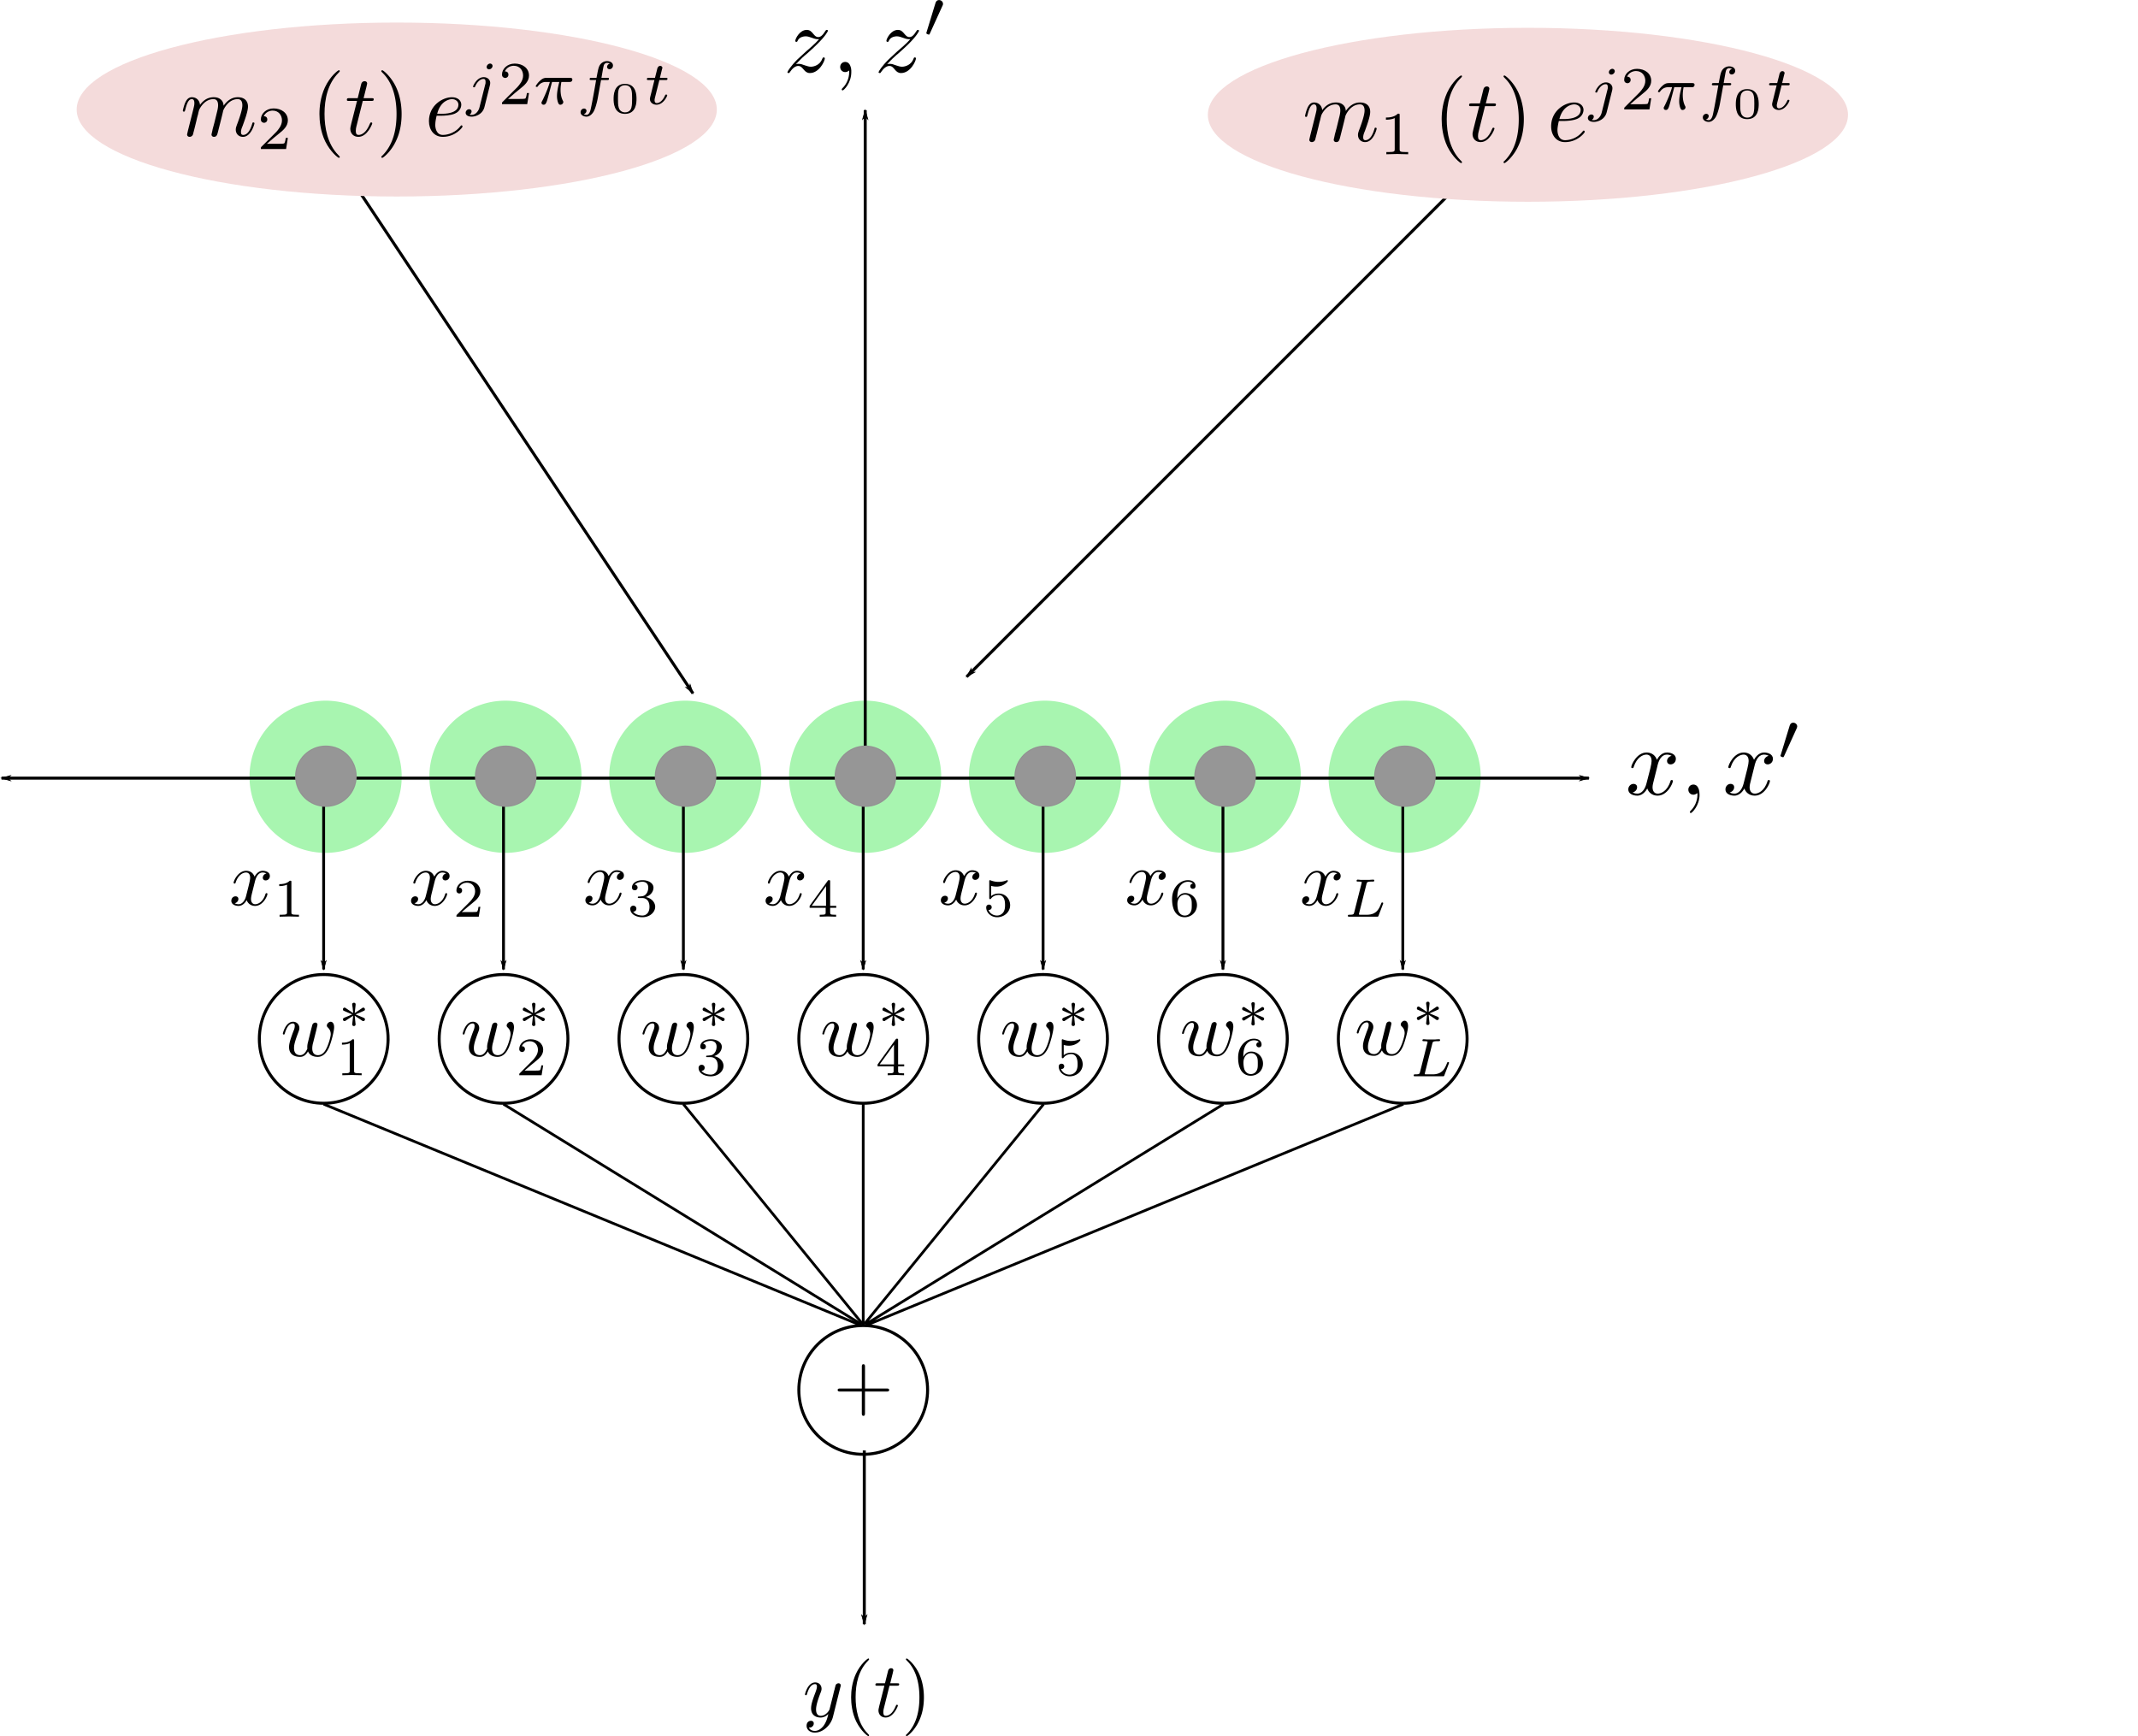 <svg xmlns="http://www.w3.org/2000/svg" xmlns:ns0="http://www.iki.fi/pav/software/textext/" xmlns:xlink="http://www.w3.org/1999/xlink" viewBox="0 0 713.31 579.21" version="1.0"><defs><marker id="b" refY="0" refX="0" orient="auto" overflow="visible"><path d="M-10 0l-4 4L0 0l-14-4 4 4z" stroke="#000" stroke-width=".8pt" fill-rule="evenodd"/></marker><marker id="Q" refY="0" refX="0" orient="auto" overflow="visible"><path d="M10 0l4-4L0 0l14 4-4-4z" stroke="#000" stroke-width=".8pt" fill-rule="evenodd"/></marker><marker id="R" refY="0" refX="0" orient="auto" overflow="visible"><path d="M10 0l4-4L0 0l14 4-4-4z" stroke="#000" stroke-width=".8pt" fill-rule="evenodd"/></marker><radialGradient id="S" gradientUnits="userSpaceOnUse" cx="381.31" cy="477.66" r="109.98" gradientTransform="matrix(1 0 0 1.006 0 -2.968)"><stop offset="0"/><stop offset="1" stop-opacity="0"/></radialGradient><filter id="a" height="1.553" width="1.553" y="-.277" x="-.277"><feGaussianBlur stdDeviation="11.101"/></filter></defs><path d="M-78.931 274.52a48.171 48.171 0 11-96.342 0 48.171 48.171 0 1196.342 0z" transform="translate(535.618 114.49) scale(.527)" filter="url(#a)" fill="#a8f5b0"/><path d="M-78.931 274.52a48.171 48.171 0 11-96.342 0 48.171 48.171 0 1196.342 0z" transform="translate(475.618 114.49) scale(.527)" filter="url(#a)" fill="#a8f5b0"/><path d="M-78.931 274.52a48.171 48.171 0 11-96.342 0 48.171 48.171 0 1196.342 0z" transform="translate(415.618 114.49) scale(.527)" filter="url(#a)" fill="#a8f5b0"/><path d="M-78.931 274.52a48.171 48.171 0 11-96.342 0 48.171 48.171 0 1196.342 0z" transform="translate(355.618 114.49) scale(.527)" filter="url(#a)" fill="#a8f5b0"/><path d="M-78.931 274.52a48.171 48.171 0 11-96.342 0 48.171 48.171 0 1196.342 0z" transform="translate(295.618 114.49) scale(.527)" filter="url(#a)" fill="#a8f5b0"/><path d="M-78.931 274.52a48.171 48.171 0 11-96.342 0 48.171 48.171 0 1196.342 0z" transform="translate(235.618 114.49) scale(.527)" filter="url(#a)" fill="#a8f5b0"/><path d="M-78.931 274.52a48.171 48.171 0 11-96.342 0 48.171 48.171 0 1196.342 0z" transform="translate(175.618 114.49) scale(.527)" filter="url(#a)" fill="#a8f5b0"/><path d="M335.04 412.65v55.218" marker-end="url(#b)" stroke="#000" stroke-width=".947" fill="none" transform="translate(-47.042 -144.41)"/><path d="M287.998 368.38v73.745" stroke="#000" stroke-width=".901" fill="none"/><path d="M335.4 628.35v57.97" marker-end="url(#b)" stroke="#000" fill="none" transform="translate(-47.042 -144.41)"/><path d="M129.48 346.62c0 11.861-9.615 21.477-21.476 21.477-11.862 0-21.477-9.616-21.477-21.477 0-11.862 9.616-21.477 21.477-21.477s21.477 9.616 21.477 21.477zM189.476 346.62c0 11.861-9.616 21.477-21.477 21.477-11.862 0-21.477-9.616-21.477-21.477 0-11.862 9.616-21.477 21.477-21.477s21.477 9.616 21.477 21.477zM249.476 346.62c0 11.861-9.616 21.477-21.477 21.477-11.862 0-21.477-9.616-21.477-21.477 0-11.862 9.616-21.477 21.477-21.477s21.477 9.616 21.477 21.477zM309.476 346.62c0 11.861-9.616 21.477-21.477 21.477-11.862 0-21.477-9.616-21.477-21.477 0-11.862 9.616-21.477 21.477-21.477s21.477 9.616 21.477 21.477zM369.476 346.62c0 11.861-9.616 21.477-21.477 21.477-11.862 0-21.477-9.616-21.477-21.477 0-11.862 9.616-21.477 21.477-21.477s21.477 9.616 21.477 21.477zM429.476 346.62c0 11.861-9.616 21.477-21.477 21.477-11.862 0-21.477-9.616-21.477-21.477 0-11.862 9.616-21.477 21.477-21.477s21.477 9.616 21.477 21.477zM489.476 346.62c0 11.861-9.616 21.477-21.477 21.477-11.862 0-21.477-9.616-21.477-21.477 0-11.862 9.616-21.477 21.477-21.477s21.477 9.616 21.477 21.477z" stroke="#000" stroke-width="1" fill="none"/><path d="M155.02 412.65v55.218" marker-end="url(#b)" stroke="#000" stroke-width=".947" fill="none" transform="translate(-47.042 -144.41)"/><path d="M107.958 368.38l178.78 73.611" stroke="#000" stroke-width=".901" fill="none"/><path d="M515.07 412.65v55.218M455.06 412.65v55.218M395.05 412.65v55.218M275.04 412.65v55.218" marker-end="url(#b)" stroke="#000" stroke-width=".947" fill="none" transform="translate(-47.042 -144.41)"/><path d="M227.988 368.38l59.772 73.343" stroke="#000" stroke-width=".901" fill="none"/><path d="M215.03 412.65v55.218" marker-end="url(#b)" stroke="#000" stroke-width=".947" fill="none" transform="translate(-47.042 -144.41)"/><path d="M167.968 368.38l119.41 73.477" stroke="#000" stroke-width=".901" fill="none"/><g ns0:preamble="/home/zinka/Desktop/zinka/Ubuntu Softwares/Textext/preamble.txt" ns0:text="$w_1^*$" transform="translate(-485.982 2.75) scale(2.594)"><defs><symbol id="c" overflow="visible"><path d="M4.61-3.375c.046-.219.14-.594.14-.656 0-.172-.14-.266-.281-.266a.414.414 0 00-.375.281c-.032.063-.5 1.97-.563 2.235a2.336 2.336 0 00-.093.656c0 .11 0 .125.015.172-.234.531-.531.844-.922.844-.797 0-.797-.735-.797-.907 0-.312.047-.703.516-1.937.11-.297.172-.438.172-.64a.797.797 0 00-.813-.813C.656-4.406.297-2.953.297-2.875c0 .11.094.11.11.11.109 0 .109-.032.156-.188.28-.922.656-1.234 1.015-1.234.094 0 .25.015.25.328 0 .25-.11.53-.187.703-.438 1.172-.547 1.625-.547 2.015C1.094-.234 1.75.11 2.5.11c.172 0 .64 0 1.031-.703.266.64.953.703 1.25.703.75 0 1.188-.625 1.453-1.218.328-.782.657-2.125.657-2.594 0-.547-.266-.703-.438-.703-.25 0-.5.265-.5.484 0 .125.063.188.14.266.11.11.36.36.36.843 0 .344-.281 1.313-.547 1.829-.25.53-.61.875-1.094.875-.468 0-.734-.297-.734-.875 0-.266.062-.579.11-.72z"/></symbol><symbol id="d" overflow="visible"><path d="M2.25-1.734c.578-.25.828-.344 1-.438.14-.047.203-.078.203-.219a.223.223 0 00-.219-.218c-.047 0-.062 0-.14.062l-.953.64.109-1.03c.016-.126 0-.297-.219-.297-.078 0-.218.046-.218.203 0 .062.03.265.046.343.016.11.063.625.079.782l-.954-.64C.922-2.579.906-2.61.844-2.61c-.14 0-.219.109-.219.218 0 .141.078.188.14.204l1.048.453c-.563.25-.829.343-1 .421-.125.063-.188.094-.188.22s.078.218.219.218c.047 0 .062 0 .14-.063l.954-.625-.125 1.11c0 .156.14.219.218.219.094 0 .22-.063.22-.22 0-.062-.032-.265-.032-.327-.016-.125-.063-.625-.078-.781l.828.546c.187.141.203.141.265.141a.214.214 0 00.22-.219c0-.14-.095-.172-.157-.203z"/></symbol><symbol id="e" overflow="visible"><path d="M2.328-4.438c0-.187 0-.187-.203-.187-.453.438-1.078.438-1.36.438v.25c.157 0 .626 0 1-.188v3.547c0 .234 0 .328-.687.328H.812V0c.125 0 .985-.031 1.235-.031.219 0 1.094.031 1.25.031v-.25H3.03c-.703 0-.703-.094-.703-.328z"/></symbol></defs><use xlink:href="#c" height="586.206" width="729.005" y="134.765" x="223.432"/><use xlink:href="#d" height="586.206" width="729.005" y="131.15" x="230.833"/><use xlink:href="#e" height="586.206" width="729.005" y="137.238" x="230.565"/></g><g ns0:preamble="/home/zinka/Desktop/zinka/Ubuntu Softwares/Textext/preamble.txt" transform="translate(-425.982 2.75) scale(2.594)" ns0:text="$w_2^*$"><defs><symbol id="f" overflow="visible"><path d="M4.61-3.375c.046-.219.14-.594.14-.656 0-.172-.14-.266-.281-.266a.414.414 0 00-.375.281c-.032.063-.5 1.97-.563 2.235a2.336 2.336 0 00-.093.656c0 .11 0 .125.015.172-.234.531-.531.844-.922.844-.797 0-.797-.735-.797-.907 0-.312.047-.703.516-1.937.11-.297.172-.438.172-.64a.797.797 0 00-.813-.813C.656-4.406.297-2.953.297-2.875c0 .11.094.11.11.11.109 0 .109-.032.156-.188.28-.922.656-1.234 1.015-1.234.094 0 .25.015.25.328 0 .25-.11.53-.187.703-.438 1.172-.547 1.625-.547 2.015C1.094-.234 1.75.11 2.5.11c.172 0 .64 0 1.031-.703.266.64.953.703 1.25.703.75 0 1.188-.625 1.453-1.218.328-.782.657-2.125.657-2.594 0-.547-.266-.703-.438-.703-.25 0-.5.265-.5.484 0 .125.063.188.14.266.11.11.36.36.36.843 0 .344-.281 1.313-.547 1.829-.25.53-.61.875-1.094.875-.468 0-.734-.297-.734-.875 0-.266.062-.579.11-.72z"/></symbol><symbol id="g" overflow="visible"><path d="M2.25-1.734c.578-.25.828-.344 1-.438.14-.047.203-.078.203-.219a.223.223 0 00-.219-.218c-.047 0-.062 0-.14.062l-.953.64.109-1.03c.016-.126 0-.297-.219-.297-.078 0-.218.046-.218.203 0 .062.03.265.046.343.016.11.063.625.079.782l-.954-.64C.922-2.579.906-2.61.844-2.61c-.14 0-.219.109-.219.218 0 .141.078.188.14.204l1.048.453c-.563.25-.829.343-1 .421-.125.063-.188.094-.188.22s.078.218.219.218c.047 0 .062 0 .14-.063l.954-.625-.125 1.11c0 .156.14.219.218.219.094 0 .22-.063.22-.22 0-.062-.032-.265-.032-.327-.016-.125-.063-.625-.078-.781l.828.546c.187.141.203.141.265.141a.214.214 0 00.22-.219c0-.14-.095-.172-.157-.203z"/></symbol><symbol id="h" overflow="visible"><path d="M3.516-1.266H3.28c-.015.157-.094.563-.187.625-.047.047-.578.047-.688.047H1.125c.734-.64.984-.843 1.39-1.172.516-.406 1-.843 1-1.5 0-.843-.734-1.359-1.624-1.359-.86 0-1.453.61-1.453 1.25 0 .344.296.39.375.39.156 0 .359-.124.359-.374 0-.125-.047-.375-.406-.375.218-.485.687-.641 1.015-.641.703 0 1.063.547 1.063 1.11 0 .609-.438 1.077-.656 1.327L.516-.266C.438-.203.438-.188.438 0h2.875z"/></symbol></defs><use xlink:href="#f" height="586.206" width="729.005" y="134.765" x="223.432"/><use xlink:href="#g" height="586.206" width="729.005" y="131.15" x="230.833"/><use xlink:href="#h" height="586.206" width="729.005" y="137.238" x="230.565"/></g><g ns0:preamble="/home/zinka/Desktop/zinka/Ubuntu Softwares/Textext/preamble.txt" ns0:text="$w_3^*$" transform="translate(-365.982 2.75) scale(2.594)"><defs><symbol id="i" overflow="visible"><path d="M4.61-3.375c.046-.219.14-.594.14-.656 0-.172-.14-.266-.281-.266a.414.414 0 00-.375.281c-.032.063-.5 1.97-.563 2.235a2.336 2.336 0 00-.093.656c0 .11 0 .125.015.172-.234.531-.531.844-.922.844-.797 0-.797-.735-.797-.907 0-.312.047-.703.516-1.937.11-.297.172-.438.172-.64a.797.797 0 00-.813-.813C.656-4.406.297-2.953.297-2.875c0 .11.094.11.11.11.109 0 .109-.032.156-.188.28-.922.656-1.234 1.015-1.234.094 0 .25.015.25.328 0 .25-.11.53-.187.703-.438 1.172-.547 1.625-.547 2.015C1.094-.234 1.75.11 2.5.11c.172 0 .64 0 1.031-.703.266.64.953.703 1.25.703.75 0 1.188-.625 1.453-1.218.328-.782.657-2.125.657-2.594 0-.547-.266-.703-.438-.703-.25 0-.5.265-.5.484 0 .125.063.188.14.266.11.11.36.36.36.843 0 .344-.281 1.313-.547 1.829-.25.53-.61.875-1.094.875-.468 0-.734-.297-.734-.875 0-.266.062-.579.11-.72z"/></symbol><symbol id="j" overflow="visible"><path d="M2.25-1.734c.578-.25.828-.344 1-.438.14-.047.203-.078.203-.219a.223.223 0 00-.219-.218c-.047 0-.062 0-.14.062l-.953.64.109-1.03c.016-.126 0-.297-.219-.297-.078 0-.218.046-.218.203 0 .062.03.265.046.343.016.11.063.625.079.782l-.954-.64C.922-2.579.906-2.61.844-2.61c-.14 0-.219.109-.219.218 0 .141.078.188.14.204l1.048.453c-.563.25-.829.343-1 .421-.125.063-.188.094-.188.22s.078.218.219.218c.047 0 .062 0 .14-.063l.954-.625-.125 1.11c0 .156.14.219.218.219.094 0 .22-.063.22-.22 0-.062-.032-.265-.032-.327-.016-.125-.063-.625-.078-.781l.828.546c.187.141.203.141.265.141a.214.214 0 00.22-.219c0-.14-.095-.172-.157-.203z"/></symbol><symbol id="k" overflow="visible"><path d="M1.906-2.328c.547 0 .938.375.938 1.125 0 .86-.516 1.125-.907 1.125-.28 0-.906-.078-1.187-.5.328 0 .406-.234.406-.39 0-.22-.172-.376-.39-.376a.38.38 0 00-.391.407C.375-.281 1.094.14 1.937.14c.97 0 1.641-.657 1.641-1.344 0-.547-.437-1.094-1.203-1.25.719-.266.984-.781.984-1.219 0-.547-.625-.953-1.406-.953-.765 0-1.36.375-1.36.937 0 .235.157.36.36.36.219 0 .36-.156.36-.344 0-.203-.141-.36-.36-.375.25-.297.719-.375.985-.375.312 0 .75.156.75.75 0 .297-.094.625-.282.828-.218.266-.422.281-.765.313-.172.015-.188.015-.22.015-.015 0-.077.016-.077.094 0 .094.062.094.187.094z"/></symbol></defs><use xlink:href="#i" height="586.206" width="729.005" y="134.765" x="223.432"/><use xlink:href="#j" height="586.206" width="729.005" y="131.15" x="230.833"/><use xlink:href="#k" height="586.206" width="729.005" y="137.238" x="230.565"/></g><g ns0:preamble="/home/zinka/Desktop/zinka/Ubuntu Softwares/Textext/preamble.txt" transform="translate(-305.982 2.75) scale(2.594)" ns0:text="$w_4^*$"><defs><symbol id="l" overflow="visible"><path d="M4.61-3.375c.046-.219.14-.594.14-.656 0-.172-.14-.266-.281-.266a.414.414 0 00-.375.281c-.032.063-.5 1.97-.563 2.235a2.336 2.336 0 00-.093.656c0 .11 0 .125.015.172-.234.531-.531.844-.922.844-.797 0-.797-.735-.797-.907 0-.312.047-.703.516-1.937.11-.297.172-.438.172-.64a.797.797 0 00-.813-.813C.656-4.406.297-2.953.297-2.875c0 .11.094.11.11.11.109 0 .109-.032.156-.188.28-.922.656-1.234 1.015-1.234.094 0 .25.015.25.328 0 .25-.11.53-.187.703-.438 1.172-.547 1.625-.547 2.015C1.094-.234 1.75.11 2.5.11c.172 0 .64 0 1.031-.703.266.64.953.703 1.25.703.75 0 1.188-.625 1.453-1.218.328-.782.657-2.125.657-2.594 0-.547-.266-.703-.438-.703-.25 0-.5.265-.5.484 0 .125.063.188.14.266.11.11.36.36.36.843 0 .344-.281 1.313-.547 1.829-.25.53-.61.875-1.094.875-.468 0-.734-.297-.734-.875 0-.266.062-.579.11-.72z"/></symbol><symbol id="m" overflow="visible"><path d="M2.25-1.734c.578-.25.828-.344 1-.438.14-.047.203-.078.203-.219a.223.223 0 00-.219-.218c-.047 0-.062 0-.14.062l-.953.64.109-1.03c.016-.126 0-.297-.219-.297-.078 0-.218.046-.218.203 0 .062.03.265.046.343.016.11.063.625.079.782l-.954-.64C.922-2.579.906-2.61.844-2.61c-.14 0-.219.109-.219.218 0 .141.078.188.14.204l1.048.453c-.563.25-.829.343-1 .421-.125.063-.188.094-.188.22s.078.218.219.218c.047 0 .062 0 .14-.063l.954-.625-.125 1.11c0 .156.14.219.218.219.094 0 .22-.063.22-.22 0-.062-.032-.265-.032-.327-.016-.125-.063-.625-.078-.781l.828.546c.187.141.203.141.265.141a.214.214 0 00.22-.219c0-.14-.095-.172-.157-.203z"/></symbol><symbol id="n" overflow="visible"><path d="M3.688-1.14v-.25h-.782V-4.5c0-.14 0-.203-.14-.203-.094 0-.125 0-.188.11L.266-1.392v.25h2.062v.563c0 .25 0 .328-.578.328h-.187V0c.359-.016.796-.031 1.046-.031.266 0 .704.015 1.063.031v-.25h-.188c-.578 0-.578-.078-.578-.328v-.563zM2.375-3.939v2.547H.531z"/></symbol></defs><use xlink:href="#l" height="586.206" width="729.005" y="134.765" x="223.432"/><use xlink:href="#m" height="586.206" width="729.005" y="131.15" x="230.833"/><use xlink:href="#n" height="586.206" width="729.005" y="137.238" x="230.565"/></g><g ns0:preamble="/home/zinka/Desktop/zinka/Ubuntu Softwares/Textext/preamble.txt" ns0:text="$w_5^*$" transform="translate(-245.982 2.75) scale(2.594)"><defs><symbol id="o" overflow="visible"><path d="M4.61-3.375c.046-.219.14-.594.14-.656 0-.172-.14-.266-.281-.266a.414.414 0 00-.375.281c-.032.063-.5 1.97-.563 2.235a2.336 2.336 0 00-.093.656c0 .11 0 .125.015.172-.234.531-.531.844-.922.844-.797 0-.797-.735-.797-.907 0-.312.047-.703.516-1.937.11-.297.172-.438.172-.64a.797.797 0 00-.813-.813C.656-4.406.297-2.953.297-2.875c0 .11.094.11.11.11.109 0 .109-.032.156-.188.28-.922.656-1.234 1.015-1.234.094 0 .25.015.25.328 0 .25-.11.53-.187.703-.438 1.172-.547 1.625-.547 2.015C1.094-.234 1.75.11 2.5.11c.172 0 .64 0 1.031-.703.266.64.953.703 1.25.703.75 0 1.188-.625 1.453-1.218.328-.782.657-2.125.657-2.594 0-.547-.266-.703-.438-.703-.25 0-.5.265-.5.484 0 .125.063.188.14.266.11.11.36.36.36.843 0 .344-.281 1.313-.547 1.829-.25.53-.61.875-1.094.875-.468 0-.734-.297-.734-.875 0-.266.062-.579.11-.72z"/></symbol><symbol id="p" overflow="visible"><path d="M2.25-1.734c.578-.25.828-.344 1-.438.14-.047.203-.078.203-.219a.223.223 0 00-.219-.218c-.047 0-.062 0-.14.062l-.953.64.109-1.03c.016-.126 0-.297-.219-.297-.078 0-.218.046-.218.203 0 .062.03.265.046.343.016.11.063.625.079.782l-.954-.64C.922-2.579.906-2.61.844-2.61c-.14 0-.219.109-.219.218 0 .141.078.188.14.204l1.048.453c-.563.25-.829.343-1 .421-.125.063-.188.094-.188.22s.078.218.219.218c.047 0 .062 0 .14-.063l.954-.625-.125 1.11c0 .156.14.219.218.219.094 0 .22-.063.22-.22 0-.062-.032-.265-.032-.327-.016-.125-.063-.625-.078-.781l.828.546c.187.141.203.141.265.141a.214.214 0 00.22-.219c0-.14-.095-.172-.157-.203z"/></symbol><symbol id="q" overflow="visible"><path d="M1.078-3.89c.36.093.563.093.672.093.922 0 1.469-.625 1.469-.734 0-.078-.047-.094-.078-.094-.016 0-.032 0-.063.016-.172.062-.531.203-1.047.203-.203 0-.562-.016-1.015-.188-.079-.031-.094-.031-.094-.031-.094 0-.094.078-.094.187v2.047c0 .125 0 .203.11.203.062 0 .078 0 .14-.093.297-.375.734-.438.969-.438.422 0 .61.328.64.39.125.235.172.5.172.907 0 .203 0 .61-.218.922a.984.984 0 01-.813.422c-.453 0-.922-.25-1.094-.719.266.016.407-.156.407-.344 0-.297-.266-.343-.36-.343 0 0-.344 0-.344.375 0 .625.579 1.25 1.407 1.25.89 0 1.672-.657 1.672-1.547 0-.782-.594-1.5-1.454-1.5-.312 0-.671.062-.984.328z"/></symbol></defs><use xlink:href="#o" height="586.206" width="729.005" y="134.765" x="223.432"/><use xlink:href="#p" height="586.206" width="729.005" y="131.15" x="230.833"/><use xlink:href="#q" height="586.206" width="729.005" y="137.238" x="230.565"/></g><g ns0:preamble="/home/zinka/Desktop/zinka/Ubuntu Softwares/Textext/preamble.txt" transform="translate(-185.982 2.56) scale(2.594)" ns0:text="$w_6^*$"><defs><symbol id="r" overflow="visible"><path d="M4.61-3.375c.046-.219.14-.594.14-.656 0-.172-.14-.266-.281-.266a.414.414 0 00-.375.281c-.032.063-.5 1.97-.563 2.235a2.336 2.336 0 00-.093.656c0 .11 0 .125.015.172-.234.531-.531.844-.922.844-.797 0-.797-.735-.797-.907 0-.312.047-.703.516-1.937.11-.297.172-.438.172-.64a.797.797 0 00-.813-.813C.656-4.406.297-2.953.297-2.875c0 .11.094.11.11.11.109 0 .109-.032.156-.188.28-.922.656-1.234 1.015-1.234.094 0 .25.015.25.328 0 .25-.11.53-.187.703-.438 1.172-.547 1.625-.547 2.015C1.094-.234 1.75.11 2.5.11c.172 0 .64 0 1.031-.703.266.64.953.703 1.25.703.75 0 1.188-.625 1.453-1.218.328-.782.657-2.125.657-2.594 0-.547-.266-.703-.438-.703-.25 0-.5.265-.5.484 0 .125.063.188.14.266.11.11.36.36.36.843 0 .344-.281 1.313-.547 1.829-.25.53-.61.875-1.094.875-.468 0-.734-.297-.734-.875 0-.266.062-.579.11-.72z"/></symbol><symbol id="s" overflow="visible"><path d="M2.25-1.734c.578-.25.828-.344 1-.438.14-.047.203-.078.203-.219a.223.223 0 00-.219-.218c-.047 0-.062 0-.14.062l-.953.64.109-1.03c.016-.126 0-.297-.219-.297-.078 0-.218.046-.218.203 0 .062.03.265.046.343.016.11.063.625.079.782l-.954-.64C.922-2.579.906-2.61.844-2.61c-.14 0-.219.109-.219.218 0 .141.078.188.14.204l1.048.453c-.563.25-.829.343-1 .421-.125.063-.188.094-.188.22s.078.218.219.218c.047 0 .062 0 .14-.063l.954-.625-.125 1.11c0 .156.14.219.218.219.094 0 .22-.063.22-.22 0-.062-.032-.265-.032-.327-.016-.125-.063-.625-.078-.781l.828.546c.187.141.203.141.265.141a.214.214 0 00.22-.219c0-.14-.095-.172-.157-.203z"/></symbol><symbol id="t" overflow="visible"><path d="M1.047-2.281c0-.563.047-1.078.312-1.516.235-.375.61-.625 1.063-.625.203 0 .484.047.625.235-.172.015-.328.14-.328.343a.32.32 0 00.328.328c.219 0 .344-.14.344-.343 0-.407-.297-.766-.985-.766-1 0-2.03.922-2.03 2.422C.375-.406 1.218.14 2 .14c.844 0 1.578-.657 1.578-1.563 0-.89-.703-1.547-1.515-1.547-.563 0-.86.375-1.016.688zM2-.078c-.36 0-.625-.203-.781-.516-.094-.203-.157-.562-.157-.968 0-.688.407-1.204.97-1.204.312 0 .53.125.702.375.172.266.172.563.172.97 0 .39 0 .687-.187.968A.815.815 0 012-.078z"/></symbol></defs><use xlink:href="#r" height="586.206" width="729.005" y="134.765" x="223.432"/><use xlink:href="#s" height="586.206" width="729.005" y="131.15" x="230.833"/><use xlink:href="#t" height="586.206" width="729.005" y="137.238" x="230.565"/></g><g ns0:preamble="/home/zinka/Desktop/zinka/Ubuntu Softwares/Textext/preamble.txt" ns0:text="$w_L^*$" transform="translate(-127.683 2.4) scale(2.594)"><defs><symbol id="u" overflow="visible"><path d="M4.61-3.375c.046-.219.14-.594.14-.656 0-.172-.14-.266-.281-.266a.414.414 0 00-.375.281c-.032.063-.5 1.97-.563 2.235a2.336 2.336 0 00-.093.656c0 .11 0 .125.015.172-.234.531-.531.844-.922.844-.797 0-.797-.735-.797-.907 0-.312.047-.703.516-1.937.11-.297.172-.438.172-.64a.797.797 0 00-.813-.813C.656-4.406.297-2.953.297-2.875c0 .11.094.11.11.11.109 0 .109-.032.156-.188.28-.922.656-1.234 1.015-1.234.094 0 .25.015.25.328 0 .25-.11.53-.187.703-.438 1.172-.547 1.625-.547 2.015C1.094-.234 1.75.11 2.5.11c.172 0 .64 0 1.031-.703.266.64.953.703 1.25.703.75 0 1.188-.625 1.453-1.218.328-.782.657-2.125.657-2.594 0-.547-.266-.703-.438-.703-.25 0-.5.265-.5.484 0 .125.063.188.14.266.11.11.36.36.36.843 0 .344-.281 1.313-.547 1.829-.25.53-.61.875-1.094.875-.468 0-.734-.297-.734-.875 0-.266.062-.579.11-.72z"/></symbol><symbol id="v" overflow="visible"><path d="M2.25-1.734c.578-.25.828-.344 1-.438.14-.047.203-.078.203-.219a.223.223 0 00-.219-.218c-.047 0-.062 0-.14.062l-.953.64.109-1.03c.016-.126 0-.297-.219-.297-.078 0-.218.046-.218.203 0 .062.03.265.046.343.016.11.063.625.079.782l-.954-.64C.922-2.579.906-2.61.844-2.61c-.14 0-.219.109-.219.218 0 .141.078.188.14.204l1.048.453c-.563.25-.829.343-1 .421-.125.063-.188.094-.188.22s.078.218.219.218c.047 0 .062 0 .14-.063l.954-.625-.125 1.11c0 .156.14.219.218.219.094 0 .22-.063.22-.22 0-.062-.032-.265-.032-.327-.016-.125-.063-.625-.078-.781l.828.546c.187.141.203.141.265.141a.214.214 0 00.22-.219c0-.14-.095-.172-.157-.203z"/></symbol><symbol id="w" overflow="visible"><path d="M2.875-4.188c.063-.25.078-.328.719-.328.219 0 .281 0 .281-.14 0-.016 0-.11-.11-.11a6.07 6.07 0 00-.515.032H2.203c-.14 0-.312-.032-.453-.032-.031 0-.14 0-.14.157 0 .093.078.093.218.093.016 0 .14 0 .266.016.156.016.172.031.172.11 0 0 0 .046-.032.14L1.297-.547c-.063.235-.078.297-.61.297-.109 0-.203 0-.203.14 0 .11.078.11.203.11h3.5c.188 0 .188 0 .25-.14.063-.188.594-1.532.594-1.594 0-.016-.015-.094-.125-.094-.078 0-.094.031-.14.14C4.5-1.03 4.188-.25 2.922-.25h-.797c-.203 0-.219-.016-.219-.078 0 0 0-.031.032-.14z"/></symbol></defs><use xlink:href="#u" height="586.206" width="729.005" y="134.765" x="223.432"/><use xlink:href="#v" height="586.206" width="729.005" y="131.15" x="230.833"/><use xlink:href="#w" height="586.206" width="729.005" y="137.509" x="230.565"/></g><path d="M309.476 463.74c0 11.862-9.616 21.478-21.477 21.478-11.862 0-21.477-9.616-21.477-21.477 0-11.862 9.616-21.477 21.477-21.477s21.477 9.616 21.477 21.477z" stroke="#000" stroke-width="1" fill="none"/><g stroke="#000" stroke-width=".901" fill="none"><path d="M468.228 368.38l-178.78 73.61M348.198 368.38l-59.772 73.342M408.208 368.38l-119.41 73.48"/></g><g ns0:preamble="/home/zinka/Desktop/zinka/Ubuntu Softwares/Textext/preamble.txt" transform="translate(-503.172 -47.609) scale(2.594)" ns0:text="$x_1$"><defs><symbol id="x" overflow="visible"><path d="M3.328-3.016c.063-.25.297-1.171.985-1.171.046 0 .296 0 .5.125a.577.577 0 00-.47.546c0 .157.11.344.376.344a.546.546 0 00.531-.578c0-.516-.578-.656-.922-.656-.578 0-.922.531-1.047.75-.25-.656-.781-.75-1.078-.75-1.031 0-1.61 1.281-1.61 1.531 0 .11.11.11.126.11.078 0 .11-.032.125-.11.344-1.063 1-1.313 1.344-1.313.187 0 .53.094.53.672 0 .313-.171.97-.53 2.375-.157.61-.516 1.032-.954 1.032-.062 0-.28 0-.5-.125.25-.063.47-.266.47-.547 0-.266-.22-.344-.36-.344-.313 0-.547.25-.547.578 0 .453.484.656.922.656.672 0 1.031-.703 1.047-.75.125.36.484.75 1.078.75 1.031 0 1.594-1.28 1.594-1.53 0-.11-.079-.11-.11-.11-.094 0-.11.047-.14.11C4.36-.345 3.688-.11 3.375-.11c-.39 0-.547-.313-.547-.657 0-.218.047-.437.156-.875z"/></symbol><symbol id="y" overflow="visible"><path d="M2.328-4.438c0-.187 0-.187-.203-.187-.453.438-1.078.438-1.36.438v.25c.157 0 .626 0 1-.188v3.547c0 .234 0 .328-.687.328H.812V0c.125 0 .985-.031 1.235-.031.219 0 1.094.031 1.25.031v-.25H3.03c-.703 0-.703-.094-.703-.328z"/></symbol></defs><use xlink:href="#x" height="586.206" width="729.005" y="134.765" x="223.432"/><use xlink:href="#y" height="586.206" width="729.005" y="136.259" x="229.126"/></g><g ns0:preamble="/home/zinka/Desktop/zinka/Ubuntu Softwares/Textext/preamble.txt" ns0:text="$x_2$" transform="translate(-443.212 -47.609) scale(2.594)"><defs><symbol id="z" overflow="visible"><path d="M3.328-3.016c.063-.25.297-1.171.985-1.171.046 0 .296 0 .5.125a.577.577 0 00-.47.546c0 .157.11.344.376.344a.546.546 0 00.531-.578c0-.516-.578-.656-.922-.656-.578 0-.922.531-1.047.75-.25-.656-.781-.75-1.078-.75-1.031 0-1.61 1.281-1.61 1.531 0 .11.11.11.126.11.078 0 .11-.032.125-.11.344-1.063 1-1.313 1.344-1.313.187 0 .53.094.53.672 0 .313-.171.97-.53 2.375-.157.61-.516 1.032-.954 1.032-.062 0-.28 0-.5-.125.25-.063.47-.266.47-.547 0-.266-.22-.344-.36-.344-.313 0-.547.25-.547.578 0 .453.484.656.922.656.672 0 1.031-.703 1.047-.75.125.36.484.75 1.078.75 1.031 0 1.594-1.28 1.594-1.53 0-.11-.079-.11-.11-.11-.094 0-.11.047-.14.11C4.36-.345 3.688-.11 3.375-.11c-.39 0-.547-.313-.547-.657 0-.218.047-.437.156-.875z"/></symbol><symbol id="A" overflow="visible"><path d="M3.516-1.266H3.28c-.015.157-.094.563-.187.625-.047.047-.578.047-.688.047H1.125c.734-.64.984-.843 1.39-1.172.516-.406 1-.843 1-1.5 0-.843-.734-1.359-1.624-1.359-.86 0-1.453.61-1.453 1.25 0 .344.296.39.375.39.156 0 .359-.124.359-.374 0-.125-.047-.375-.406-.375.218-.485.687-.641 1.015-.641.703 0 1.063.547 1.063 1.11 0 .609-.438 1.077-.656 1.327L.516-.266C.438-.203.438-.188.438 0h2.875z"/></symbol></defs><use xlink:href="#z" height="586.206" width="729.005" y="134.765" x="223.432"/><use xlink:href="#A" height="586.206" width="729.005" y="136.259" x="229.126"/></g><g ns0:preamble="/home/zinka/Desktop/zinka/Ubuntu Softwares/Textext/preamble.txt" transform="translate(-385.042 -47.791) scale(2.594)" ns0:text="$x_3$"><defs><symbol id="B" overflow="visible"><path d="M3.328-3.016c.063-.25.297-1.171.985-1.171.046 0 .296 0 .5.125a.577.577 0 00-.47.546c0 .157.11.344.376.344a.546.546 0 00.531-.578c0-.516-.578-.656-.922-.656-.578 0-.922.531-1.047.75-.25-.656-.781-.75-1.078-.75-1.031 0-1.61 1.281-1.61 1.531 0 .11.11.11.126.11.078 0 .11-.032.125-.11.344-1.063 1-1.313 1.344-1.313.187 0 .53.094.53.672 0 .313-.171.97-.53 2.375-.157.61-.516 1.032-.954 1.032-.062 0-.28 0-.5-.125.25-.063.47-.266.47-.547 0-.266-.22-.344-.36-.344-.313 0-.547.25-.547.578 0 .453.484.656.922.656.672 0 1.031-.703 1.047-.75.125.36.484.75 1.078.75 1.031 0 1.594-1.28 1.594-1.53 0-.11-.079-.11-.11-.11-.094 0-.11.047-.14.11C4.36-.345 3.688-.11 3.375-.11c-.39 0-.547-.313-.547-.657 0-.218.047-.437.156-.875z"/></symbol><symbol id="C" overflow="visible"><path d="M1.906-2.328c.547 0 .938.375.938 1.125 0 .86-.516 1.125-.907 1.125-.28 0-.906-.078-1.187-.5.328 0 .406-.234.406-.39 0-.22-.172-.376-.39-.376a.38.38 0 00-.391.407C.375-.281 1.094.14 1.937.14c.97 0 1.641-.657 1.641-1.344 0-.547-.437-1.094-1.203-1.25.719-.266.984-.781.984-1.219 0-.547-.625-.953-1.406-.953-.765 0-1.36.375-1.36.937 0 .235.157.36.36.36.219 0 .36-.156.36-.344 0-.203-.141-.36-.36-.375.25-.297.719-.375.985-.375.312 0 .75.156.75.75 0 .297-.094.625-.282.828-.218.266-.422.281-.765.313-.172.015-.188.015-.22.015-.015 0-.077.016-.077.094 0 .094.062.094.187.094z"/></symbol></defs><use xlink:href="#B" height="586.206" width="729.005" y="134.765" x="223.432"/><use xlink:href="#C" height="586.206" width="729.005" y="136.259" x="229.126"/></g><g ns0:preamble="/home/zinka/Desktop/zinka/Ubuntu Softwares/Textext/preamble.txt" ns0:text="$x_4$" transform="translate(-324.922 -47.609) scale(2.594)"><defs><symbol id="D" overflow="visible"><path d="M3.328-3.016c.063-.25.297-1.171.985-1.171.046 0 .296 0 .5.125a.577.577 0 00-.47.546c0 .157.11.344.376.344a.546.546 0 00.531-.578c0-.516-.578-.656-.922-.656-.578 0-.922.531-1.047.75-.25-.656-.781-.75-1.078-.75-1.031 0-1.61 1.281-1.61 1.531 0 .11.11.11.126.11.078 0 .11-.032.125-.11.344-1.063 1-1.313 1.344-1.313.187 0 .53.094.53.672 0 .313-.171.97-.53 2.375-.157.61-.516 1.032-.954 1.032-.062 0-.28 0-.5-.125.25-.063.47-.266.47-.547 0-.266-.22-.344-.36-.344-.313 0-.547.25-.547.578 0 .453.484.656.922.656.672 0 1.031-.703 1.047-.75.125.36.484.75 1.078.75 1.031 0 1.594-1.28 1.594-1.53 0-.11-.079-.11-.11-.11-.094 0-.11.047-.14.11C4.36-.345 3.688-.11 3.375-.11c-.39 0-.547-.313-.547-.657 0-.218.047-.437.156-.875z"/></symbol><symbol id="E" overflow="visible"><path d="M3.688-1.14v-.25h-.782V-4.5c0-.14 0-.203-.14-.203-.094 0-.125 0-.188.11L.266-1.392v.25h2.062v.563c0 .25 0 .328-.578.328h-.187V0c.359-.016.796-.031 1.046-.031.266 0 .704.015 1.063.031v-.25h-.188c-.578 0-.578-.078-.578-.328v-.563zM2.375-3.939v2.547H.531z"/></symbol></defs><use xlink:href="#D" height="586.206" width="729.005" y="134.765" x="223.432"/><use xlink:href="#E" height="586.206" width="729.005" y="136.259" x="229.126"/></g><g ns0:preamble="/home/zinka/Desktop/zinka/Ubuntu Softwares/Textext/preamble.txt" transform="translate(-266.452 -47.791) scale(2.594)" ns0:text="$x_5$"><defs><symbol id="F" overflow="visible"><path d="M3.328-3.016c.063-.25.297-1.171.985-1.171.046 0 .296 0 .5.125a.577.577 0 00-.47.546c0 .157.11.344.376.344a.546.546 0 00.531-.578c0-.516-.578-.656-.922-.656-.578 0-.922.531-1.047.75-.25-.656-.781-.75-1.078-.75-1.031 0-1.61 1.281-1.61 1.531 0 .11.11.11.126.11.078 0 .11-.032.125-.11.344-1.063 1-1.313 1.344-1.313.187 0 .53.094.53.672 0 .313-.171.97-.53 2.375-.157.61-.516 1.032-.954 1.032-.062 0-.28 0-.5-.125.25-.063.47-.266.47-.547 0-.266-.22-.344-.36-.344-.313 0-.547.25-.547.578 0 .453.484.656.922.656.672 0 1.031-.703 1.047-.75.125.36.484.75 1.078.75 1.031 0 1.594-1.28 1.594-1.53 0-.11-.079-.11-.11-.11-.094 0-.11.047-.14.11C4.36-.345 3.688-.11 3.375-.11c-.39 0-.547-.313-.547-.657 0-.218.047-.437.156-.875z"/></symbol><symbol id="G" overflow="visible"><path d="M1.078-3.89c.36.093.563.093.672.093.922 0 1.469-.625 1.469-.734 0-.078-.047-.094-.078-.094-.016 0-.032 0-.063.016-.172.062-.531.203-1.047.203-.203 0-.562-.016-1.015-.188-.079-.031-.094-.031-.094-.031-.094 0-.094.078-.094.187v2.047c0 .125 0 .203.11.203.062 0 .078 0 .14-.093.297-.375.734-.438.969-.438.422 0 .61.328.64.39.125.235.172.5.172.907 0 .203 0 .61-.218.922a.984.984 0 01-.813.422c-.453 0-.922-.25-1.094-.719.266.016.407-.156.407-.344 0-.297-.266-.343-.36-.343 0 0-.344 0-.344.375 0 .625.579 1.25 1.407 1.25.89 0 1.672-.657 1.672-1.547 0-.782-.594-1.5-1.454-1.5-.312 0-.671.062-.984.328z"/></symbol></defs><use xlink:href="#F" height="586.206" width="729.005" y="134.765" x="223.432"/><use xlink:href="#G" height="586.206" width="729.005" y="136.259" x="229.126"/></g><g ns0:preamble="/home/zinka/Desktop/zinka/Ubuntu Softwares/Textext/preamble.txt" ns0:text="$x_6$" transform="translate(-204.282 -47.791) scale(2.594)"><defs><symbol id="H" overflow="visible"><path d="M3.328-3.016c.063-.25.297-1.171.985-1.171.046 0 .296 0 .5.125a.577.577 0 00-.47.546c0 .157.11.344.376.344a.546.546 0 00.531-.578c0-.516-.578-.656-.922-.656-.578 0-.922.531-1.047.75-.25-.656-.781-.75-1.078-.75-1.031 0-1.61 1.281-1.61 1.531 0 .11.11.11.126.11.078 0 .11-.032.125-.11.344-1.063 1-1.313 1.344-1.313.187 0 .53.094.53.672 0 .313-.171.97-.53 2.375-.157.61-.516 1.032-.954 1.032-.062 0-.28 0-.5-.125.25-.063.47-.266.47-.547 0-.266-.22-.344-.36-.344-.313 0-.547.25-.547.578 0 .453.484.656.922.656.672 0 1.031-.703 1.047-.75.125.36.484.75 1.078.75 1.031 0 1.594-1.28 1.594-1.53 0-.11-.079-.11-.11-.11-.094 0-.11.047-.14.11C4.36-.345 3.688-.11 3.375-.11c-.39 0-.547-.313-.547-.657 0-.218.047-.437.156-.875z"/></symbol><symbol id="I" overflow="visible"><path d="M1.047-2.281c0-.563.047-1.078.312-1.516.235-.375.61-.625 1.063-.625.203 0 .484.047.625.235-.172.015-.328.14-.328.343a.32.32 0 00.328.328c.219 0 .344-.14.344-.343 0-.407-.297-.766-.985-.766-1 0-2.03.922-2.03 2.422C.375-.406 1.218.14 2 .14c.844 0 1.578-.657 1.578-1.563 0-.89-.703-1.547-1.515-1.547-.563 0-.86.375-1.016.688zM2-.078c-.36 0-.625-.203-.781-.516-.094-.203-.157-.562-.157-.968 0-.688.407-1.204.97-1.204.312 0 .53.125.702.375.172.266.172.563.172.97 0 .39 0 .687-.187.968A.815.815 0 012-.078z"/></symbol></defs><use xlink:href="#H" height="586.206" width="729.005" y="134.765" x="223.432"/><use xlink:href="#I" height="586.206" width="729.005" y="136.259" x="229.126"/></g><g ns0:preamble="/home/zinka/Desktop/zinka/Ubuntu Softwares/Textext/preamble.txt" transform="translate(-145.913 -47.609) scale(2.594)" ns0:text="$x_L$"><defs><symbol id="J" overflow="visible"><path d="M3.328-3.016c.063-.25.297-1.171.985-1.171.046 0 .296 0 .5.125a.577.577 0 00-.47.546c0 .157.11.344.376.344a.546.546 0 00.531-.578c0-.516-.578-.656-.922-.656-.578 0-.922.531-1.047.75-.25-.656-.781-.75-1.078-.75-1.031 0-1.61 1.281-1.61 1.531 0 .11.11.11.126.11.078 0 .11-.032.125-.11.344-1.063 1-1.313 1.344-1.313.187 0 .53.094.53.672 0 .313-.171.97-.53 2.375-.157.61-.516 1.032-.954 1.032-.062 0-.28 0-.5-.125.25-.063.47-.266.47-.547 0-.266-.22-.344-.36-.344-.313 0-.547.25-.547.578 0 .453.484.656.922.656.672 0 1.031-.703 1.047-.75.125.36.484.75 1.078.75 1.031 0 1.594-1.28 1.594-1.53 0-.11-.079-.11-.11-.11-.094 0-.11.047-.14.11C4.36-.345 3.688-.11 3.375-.11c-.39 0-.547-.313-.547-.657 0-.218.047-.437.156-.875z"/></symbol><symbol id="K" overflow="visible"><path d="M2.875-4.188c.063-.25.078-.328.719-.328.219 0 .281 0 .281-.14 0-.016 0-.11-.11-.11a6.07 6.07 0 00-.515.032H2.203c-.14 0-.312-.032-.453-.032-.031 0-.14 0-.14.157 0 .093.078.093.218.093.016 0 .14 0 .266.016.156.016.172.031.172.11 0 0 0 .046-.032.14L1.297-.547c-.063.235-.078.297-.61.297-.109 0-.203 0-.203.14 0 .11.078.11.203.11h3.5c.188 0 .188 0 .25-.14.063-.188.594-1.532.594-1.594 0-.016-.015-.094-.125-.094-.078 0-.094.031-.14.14C4.5-1.03 4.188-.25 2.922-.25h-.797c-.203 0-.219-.016-.219-.078 0 0 0-.031.032-.14z"/></symbol></defs><use xlink:href="#J" height="586.206" width="729.005" y="134.765" x="223.432"/><use xlink:href="#K" height="586.206" width="729.005" y="136.259" x="229.126"/></g><g ns0:preamble="/home/zinka/Desktop/zinka/Ubuntu Softwares/Textext/preamble.txt" ns0:text="$+$" transform="translate(-301.572 120.66) scale(2.594)"><defs><symbol id="L" overflow="visible"><path d="M4.078-2.297H6.86c.141 0 .329 0 .329-.203 0-.188-.188-.188-.329-.188H4.08v-2.796c0-.141 0-.329-.204-.329s-.203.188-.203.329v2.796H.891c-.14 0-.328 0-.328.188 0 .203.187.203.328.203h2.781V.5c0 .14 0 .328.203.328S4.078.641 4.078.5z"/></symbol></defs><use xlink:href="#L" height="586.206" width="729.005" y="134.765" x="223.432"/></g><g ns0:preamble="/home/zinka/Desktop/zinka/Ubuntu Softwares/Textext/preamble.txt" transform="translate(-311.772 223.18) scale(2.594)" ns0:text="$y(t)$"><defs><symbol id="M" overflow="visible"><path d="M4.844-3.797c.047-.14.047-.156.047-.234 0-.172-.14-.266-.297-.266a.455.455 0 00-.344.203c-.016.063-.11.36-.14.547-.079.25-.141.531-.204.797L3.453-.953c-.031.14-.469.844-1.125.844-.5 0-.61-.438-.61-.813 0-.453.173-1.078.5-1.953.157-.406.204-.516.204-.719 0-.437-.313-.812-.813-.812-.953 0-1.312 1.453-1.312 1.53 0 .11.094.11.11.11.109 0 .109-.031.156-.187.28-.938.671-1.235 1.015-1.235.078 0 .25 0 .25.313 0 .25-.11.515-.172.703-.406 1.062-.578 1.625-.578 2.094 0 .89.625 1.187 1.219 1.187.39 0 .719-.172 1-.453-.125.516-.25 1.016-.64 1.547-.266.328-.641.625-1.094.625-.141 0-.594-.031-.766-.422.156 0 .297 0 .422-.125a.493.493 0 00.203-.406c0-.313-.266-.344-.36-.344C.828.531.5.687.5 1.171c0 .5.437.876 1.062.876 1.016 0 2.047-.906 2.329-2.031z"/></symbol><symbol id="O" overflow="visible"><path d="M2.047-3.984h.937c.204 0 .313 0 .313-.204 0-.109-.11-.109-.281-.109H2.14c.359-1.422.406-1.61.406-1.672 0-.172-.125-.265-.297-.265-.031 0-.312 0-.39.359l-.391 1.578H.53c-.203 0-.297 0-.297.188 0 .125.079.125.282.125h.875C.67-1.156.625-.984.625-.813c0 .547.375.922.922.922 1.016 0 1.578-1.453 1.578-1.531 0-.11-.078-.11-.11-.11-.093 0-.109.032-.156.141C2.437-.344 1.906-.109 1.563-.109c-.204 0-.313-.125-.313-.454 0-.25.031-.312.063-.484z"/></symbol><symbol id="N" overflow="visible"><path d="M3.297 2.39c0-.03 0-.046-.172-.218C1.891.922 1.563-.968 1.563-2.5c0-1.734.375-3.469 1.609-4.703.125-.125.125-.14.125-.172 0-.078-.031-.11-.094-.11-.11 0-1 .688-1.594 1.954C1.11-4.437.984-3.328.984-2.5c0 .781.11 1.984.657 3.125C2.25 1.844 3.094 2.5 3.203 2.5c.063 0 .094-.031.094-.11z"/></symbol><symbol id="P" overflow="visible"><path d="M2.875-2.5c0-.766-.11-1.969-.656-3.11C1.625-6.827.766-7.483.672-7.483a.107.107 0 00-.11.109c0 .031 0 .047.188.234.984.985 1.547 2.563 1.547 4.641 0 1.719-.36 3.469-1.594 4.719-.14.125-.14.14-.14.172 0 .062.046.109.109.109.094 0 1-.688 1.578-1.953.516-1.094.625-2.203.625-3.047z"/></symbol></defs><use xlink:href="#M" height="586.206" width="729.005" y="134.765" x="223.432"/><use xlink:href="#N" height="586.206" width="729.005" y="134.765" x="228.674"/><use xlink:href="#O" height="586.206" width="729.005" y="134.765" x="232.548"/><use xlink:href="#P" height="586.206" width="729.005" y="134.765" x="236.146"/></g><path d="M47.542 404.03h529.6" marker-end="url(#b)" marker-start="url(#Q)" stroke="#000" stroke-miterlimit="4.9" fill="none" transform="translate(-47.042 -144.41)"/><path d="M335.71 411.99V181.16" marker-end="url(#b)" stroke="#000" stroke-miterlimit="4.9" fill="none" transform="translate(-47.042 -144.41)"/><g ns0:preamble="/home/kaumudi/Desktop/Dropbox/zinka additional files/textext/preamble.tex" stroke-miterlimit="10.433" ns0:text="$x,x\'$" stroke="none" stroke-width=".313" fill="#000"><path d="M552.98 255.554v-.096l.032-.096.032-.096.032-.128.032-.128.032-.128.032-.128.064-.16.032-.128.064-.16.064-.16.064-.16.064-.16.096-.16.064-.16.096-.16.096-.16.096-.128.096-.16.128-.128.128-.16.128-.128.128-.128.128-.096.16-.096.16-.096.064-.032.096-.064.064-.032.096-.032.096-.032h.096l.096-.032.064-.032h.224l.096-.032h.096c.16 0 .928 0 1.6.416-.896.16-1.536.96-1.536 1.728 0 .512.352 1.12 1.216 1.12.704 0 1.728-.576 1.728-1.856 0-1.664-1.888-2.112-2.976-2.112-1.856 0-2.976 1.696-3.328 2.432-.8-2.112-2.528-2.432-3.456-2.432-3.296 0-5.12 4.128-5.12 4.896 0 .32.32.32.384.32.256 0 .352-.064.416-.352 1.088-3.36 3.168-4.16 4.256-4.16.608 0 1.728.288 1.728 2.144 0 .992-.544 3.104-1.728 7.552-.512 1.984-1.632 3.328-3.008 3.328-.192 0-.928 0-1.6-.416.8-.16 1.504-.832 1.504-1.728 0-.864-.704-1.12-1.184-1.12-.96 0-1.76.832-1.76 1.856 0 1.472 1.6 2.08 3.008 2.08 2.08 0 3.232-2.208 3.328-2.4.384 1.184 1.536 2.4 3.424 2.4 3.296 0 5.12-4.096 5.12-4.896 0-.32-.288-.32-.384-.32-.288 0-.352.128-.416.352-1.056 3.424-3.232 4.192-4.256 4.192-1.216 0-1.728-1.024-1.728-2.112 0-.704.192-1.408.544-2.784zM567.028 265.122l-.032-.224v-.352l-.032-.192v-.16l-.032-.16-.032-.192-.032-.128-.032-.16-.032-.16-.064-.128-.032-.128-.064-.128-.064-.128-.064-.128-.064-.096-.064-.128-.064-.096-.064-.064-.096-.096-.064-.096-.096-.064-.096-.064-.096-.064-.096-.032-.096-.064-.096-.032-.096-.032-.128-.032h-.096l-.128-.032h-.096c-1.056 0-1.696.8-1.696 1.696 0 .864.64 1.696 1.696 1.696.384 0 .8-.16 1.12-.416.096-.064.128-.096.16-.096s.064.032.064.48c0 2.336-1.12 4.256-2.176 5.28-.352.352-.352.416-.352.512 0 .224.16.352.32.352.352 0 2.912-2.432 2.912-6.144zM585.364 255.554l.032-.096v-.096l.032-.096.032-.128.032-.128.032-.128.064-.128.032-.16.064-.128.032-.16.064-.16.064-.16.096-.16.064-.16.096-.16.064-.16.096-.16.096-.128.128-.16.096-.128.128-.16.128-.128.128-.128.16-.096.128-.096.16-.096.096-.032.064-.064.096-.032.096-.032.064-.032h.096l.096-.032.096-.032h.192l.096-.032h.128c.128 0 .896 0 1.568.416-.896.16-1.536.96-1.536 1.728 0 .512.352 1.12 1.216 1.12.704 0 1.728-.576 1.728-1.856 0-1.664-1.888-2.112-2.944-2.112-1.856 0-2.976 1.696-3.36 2.432-.8-2.112-2.528-2.432-3.424-2.432-3.328 0-5.152 4.128-5.152 4.896 0 .32.32.32.384.32.256 0 .352-.064.416-.352 1.088-3.36 3.2-4.16 4.288-4.16.608 0 1.696.288 1.696 2.144 0 .992-.544 3.104-1.696 7.552-.512 1.984-1.632 3.328-3.04 3.328-.192 0-.928 0-1.6-.416.8-.16 1.504-.832 1.504-1.728 0-.864-.704-1.12-1.184-1.12-.96 0-1.728.832-1.728 1.856 0 1.472 1.568 2.08 2.976 2.08 2.112 0 3.232-2.208 3.328-2.4.416 1.184 1.536 2.4 3.456 2.4 3.296 0 5.088-4.096 5.088-4.896 0-.32-.288-.32-.384-.32-.288 0-.352.128-.416.352-1.056 3.424-3.2 4.192-4.224 4.192-1.248 0-1.76-1.024-1.76-2.112 0-.704.192-1.408.544-2.784zM599.412 243.074v-.032l.032-.032v-.032l.032-.032v-.064l.032-.032v-.064l.032-.032v-.064l.032-.032v-.128h.032v-.192c0-.672-.64-1.216-1.312-1.216-.864 0-1.12.704-1.216 1.056l-2.944 9.632c-.032.032-.128.32-.128.352 0 .256.704.48.864.48s.192-.032.352-.352z"/></g><g ns0:preamble="/home/kaumudi/Desktop/Dropbox/zinka additional files/textext/preamble.tex" stroke-miterlimit="10.433" ns0:text="$z,z\'$" stroke="none" stroke-width=".313" fill="#000"><path d="M265.59 21.398l.128-.16.16-.16.16-.16.16-.16.128-.16.128-.128.16-.128.128-.16.128-.128.128-.128.096-.096.128-.128.128-.128.096-.096.224-.224.224-.192.224-.192.192-.192.224-.192.416-.352.192-.16.224-.192c0-.032 1.984-1.728 3.104-2.88 3.04-2.944 3.744-4.48 3.744-4.608 0-.32-.288-.32-.352-.32-.224 0-.32.064-.48.352-.96 1.536-1.632 2.048-2.4 2.048-.736 0-1.152-.48-1.6-1.024-.608-.736-1.152-1.376-2.208-1.376-2.4 0-3.84 2.976-3.84 3.648 0 .16.096.352.352.352.288 0 .352-.16.416-.352.608-1.472 2.464-1.504 2.72-1.504.672 0 1.28.224 2.016.48 1.248.48 1.6.48 2.432.48-1.152 1.376-3.808 3.648-4.416 4.16l-2.88 2.656c-2.144 2.144-3.264 3.968-3.264 4.192 0 .288.32.288.384.288.256 0 .32-.064.512-.416.736-1.088 1.696-1.952 2.688-1.952.736 0 1.056.288 1.856 1.216.544.672 1.12 1.152 2.048 1.152 3.136 0 4.992-4.032 4.992-4.896 0-.16-.128-.32-.384-.32-.288 0-.352.192-.448.416-.736 2.08-2.752 2.688-3.808 2.688-.64 0-1.216-.192-1.888-.416-1.088-.416-1.568-.544-2.24-.544-.064 0-.544 0-.832.096zM284.022 24.022V23.446l-.032-.192v-.16l-.032-.16-.032-.192-.032-.128-.032-.16-.064-.16-.032-.128-.064-.128-.032-.128-.064-.128-.064-.128-.064-.096-.064-.128-.064-.096-.096-.064-.064-.096-.096-.096-.064-.064-.096-.064-.096-.064-.096-.032-.096-.064-.096-.032-.096-.032-.128-.032h-.096l-.128-.032h-.096c-1.056 0-1.696.8-1.696 1.696 0 .864.64 1.696 1.696 1.696.384 0 .8-.16 1.12-.416.064-.064.096-.096.16-.096 0 0 .032.032.032.48 0 2.336-1.088 4.256-2.144 5.28-.352.352-.352.416-.352.512 0 .224.16.352.32.352.352 0 2.88-2.432 2.88-6.144zM295.99 21.398l.16-.16.16-.16.128-.16.16-.16.128-.16.16-.128.128-.128.128-.16.128-.128.128-.128.128-.096.096-.128.128-.128.128-.096.224-.224.224-.192.192-.192.224-.192.192-.192.416-.352.224-.16.192-.192c0-.032 1.984-1.728 3.136-2.88 3.008-2.944 3.712-4.48 3.712-4.608 0-.32-.288-.32-.352-.32-.224 0-.32.064-.48.352-.96 1.536-1.6 2.048-2.368 2.048s-1.152-.48-1.632-1.024c-.608-.736-1.152-1.376-2.208-1.376-2.368 0-3.84 2.976-3.84 3.648 0 .16.096.352.384.352s.352-.16.416-.352c.608-1.472 2.432-1.504 2.688-1.504.672 0 1.28.224 2.016.48 1.28.48 1.632.48 2.464.48-1.152 1.376-3.84 3.648-4.448 4.16l-2.848 2.656c-2.176 2.144-3.296 3.968-3.296 4.192 0 .288.32.288.384.288.256 0 .32-.064.512-.416.736-1.088 1.696-1.952 2.72-1.952.736 0 1.056.288 1.824 1.216.544.672 1.12 1.152 2.048 1.152 3.168 0 4.992-4.032 4.992-4.896 0-.16-.128-.32-.384-.32-.288 0-.352.192-.416.416-.736 2.08-2.784 2.688-3.84 2.688-.64 0-1.216-.192-1.888-.416-1.088-.416-1.536-.544-2.208-.544-.064 0-.576 0-.864.096zM314.422 1.974l.032-.032V1.91l.032-.032v-.064l.032-.032v-.064l.032-.032v-.032l.032-.032v-.096l.032-.032v-.256c0-.672-.608-1.216-1.312-1.216-.832 0-1.12.704-1.216 1.056l-2.944 9.632c-.032.032-.096.32-.096.352 0 .256.672.48.864.48.16 0 .16-.032.32-.352z"/></g><path d="M369.54 370.21l210.38-210.38" marker-start="url(#R)" stroke="#000" fill="none" transform="translate(-47.042 -144.41)"/><path d="M490.65 477.66c0 60.762-48.952 110.02-109.34 110.02-60.385 0-109.34-49.257-109.34-110.02 0-60.762 48.952-110.02 109.34-110.02 60.385 0 109.34 49.257 109.34 110.02z" transform="matrix(.094 0 0 .093 72.888 214.56)" stroke="url(#S)" stroke-miterlimit="5" stroke-width="7.014" fill="#969696"/><path d="M490.65 477.66c0 60.762-48.952 110.02-109.34 110.02-60.385 0-109.34-49.257-109.34-110.02 0-60.762 48.952-110.02 109.34-110.02 60.385 0 109.34 49.257 109.34 110.02z" transform="matrix(.094 0 0 .093 312.888 214.56)" stroke="url(#S)" stroke-miterlimit="5" stroke-width="7.014" fill="#969696"/><path d="M490.65 477.66c0 60.762-48.952 110.02-109.34 110.02-60.385 0-109.34-49.257-109.34-110.02 0-60.762 48.952-110.02 109.34-110.02 60.385 0 109.34 49.257 109.34 110.02z" transform="matrix(.094 0 0 .093 372.888 214.56)" stroke="url(#S)" stroke-miterlimit="5" stroke-width="7.014" fill="#969696"/><path d="M490.65 477.66c0 60.762-48.952 110.02-109.34 110.02-60.385 0-109.34-49.257-109.34-110.02 0-60.762 48.952-110.02 109.34-110.02 60.385 0 109.34 49.257 109.34 110.02z" transform="matrix(.094 0 0 .093 432.888 214.56)" stroke="url(#S)" stroke-miterlimit="5" stroke-width="7.014" fill="#969696"/><path d="M490.65 477.66c0 60.762-48.952 110.02-109.34 110.02-60.385 0-109.34-49.257-109.34-110.02 0-60.762 48.952-110.02 109.34-110.02 60.385 0 109.34 49.257 109.34 110.02z" transform="matrix(.094 0 0 .093 192.888 214.56)" stroke="url(#S)" stroke-miterlimit="5" stroke-width="7.014" fill="#969696"/><path d="M490.65 477.66c0 60.762-48.952 110.02-109.34 110.02-60.385 0-109.34-49.257-109.34-110.02 0-60.762 48.952-110.02 109.34-110.02 60.385 0 109.34 49.257 109.34 110.02z" transform="matrix(.094 0 0 .093 132.888 214.56)" stroke="url(#S)" stroke-miterlimit="5" stroke-width="7.014" fill="#969696"/><path d="M490.65 477.66c0 60.762-48.952 110.02-109.34 110.02-60.385 0-109.34-49.257-109.34-110.02 0-60.762 48.952-110.02 109.34-110.02 60.385 0 109.34 49.257 109.34 110.02z" transform="matrix(.094 0 0 .093 252.888 214.56)" stroke="url(#S)" stroke-miterlimit="5" stroke-width="7.014" fill="#969696"/><path d="M616.559 38.298c0 16.026-47.811 29.018-106.79 29.018-58.978 0-106.79-12.992-106.79-29.018s47.811-29.02 106.79-29.02c58.978 0 106.79 12.993 106.79 29.02z" fill="#f4dbdb"/><path d="M278.24 375.76L142.61 171.72" marker-start="url(#R)" stroke="#000" fill="none" transform="translate(-47.042 -144.41)"/><g ns0:preamble="/home/zinka/Desktop/zinka/Ubuntu Softwares/Textext/preamble.txt" ns0:text="$m\\left(t\\right)e^{j2\\pi f_{0}t}$"><use xlink:href="#textext-4bfa1180-1" height="579.213" width="713.306" y="134.765" x="223.432" transform="translate(-680.642 -363.5) scale(2.928)"/><use xlink:href="#textext-4bfa1180-5" height="579.213" width="713.306" y="134.765" x="233.84" transform="translate(-680.642 -363.5) scale(2.928)"/><use xlink:href="#textext-4bfa1180-2" height="579.213" width="713.306" y="134.765" x="237.714" transform="translate(-680.642 -363.5) scale(2.928)"/><use xlink:href="#textext-4bfa1180-6" height="579.213" width="713.306" y="134.765" x="241.312" transform="translate(-680.642 -363.5) scale(2.928)"/><use xlink:href="#textext-4bfa1180-3" height="579.213" width="713.306" y="134.765" x="246.847" transform="translate(-680.642 -363.5) scale(2.928)"/><use xlink:href="#textext-4bfa1180-8" height="579.213" width="713.306" y="131.15" x="251.485" transform="translate(-680.642 -363.5) scale(2.928)"/><use xlink:href="#textext-4bfa1180-13" height="579.213" width="713.306" y="131.15" x="255.185" transform="translate(-680.642 -363.5) scale(2.928)"/><use xlink:href="#textext-4bfa1180-9" height="579.213" width="713.306" y="131.15" x="259.156" transform="translate(-680.642 -363.5) scale(2.928)"/><use xlink:href="#textext-4bfa1180-10" height="579.213" width="713.306" y="131.15" x="264.066" transform="translate(-680.642 -363.5) scale(2.928)"/><use xlink:href="#textext-4bfa1180-15" height="579.213" width="713.306" y="132.146" x="267.95" transform="translate(-680.642 -363.5) scale(2.928)"/><use xlink:href="#textext-4bfa1180-11" height="579.213" width="713.306" y="131.15" x="271.838" transform="translate(-680.642 -363.5) scale(2.928)"/></g><g ns0:preamble="/home/zinka/Desktop/zinka/Ubuntu Softwares/Textext/preamble.txt" transform="translate(-219.662 -347.5) scale(2.928)" ns0:text="$m_1\\left(t\\right)e^{j2\\pi f_{0}t}$"><defs><symbol id="X" overflow="visible"><path d="M2.875-2.5c0-.766-.11-1.969-.656-3.11C1.625-6.827.766-7.483.672-7.483a.107.107 0 00-.11.109c0 .031 0 .047.188.234.984.985 1.547 2.563 1.547 4.641 0 1.719-.36 3.469-1.594 4.719-.14.125-.14.14-.14.172 0 .062.046.109.109.109.094 0 1-.688 1.578-1.953.516-1.094.625-2.203.625-3.047z"/></symbol><symbol id="T" overflow="visible"><path d="M.875-.594c-.031.156-.094.39-.094.438 0 .172.14.265.297.265a.414.414 0 00.375-.28c0-.017.125-.485.188-.735l.218-.89c.047-.235.11-.454.172-.673.031-.172.11-.469.125-.5.14-.312.672-1.218 1.625-1.218.453 0 .531.375.531.703 0 .25-.062.53-.14.828L3.89-1.5l-.203.75c-.032.203-.126.547-.126.594 0 .172.141.265.282.265.312 0 .375-.25.453-.562.14-.563.516-2.016.594-2.406.03-.125.562-1.329 1.656-1.329.422 0 .531.344.531.704 0 .562-.422 1.703-.625 2.234-.078.234-.125.344-.125.547 0 .469.344.812.813.812.937 0 1.312-1.453 1.312-1.53 0-.11-.094-.11-.125-.11-.094 0-.094.031-.14.187-.157.531-.47 1.235-1.016 1.235-.172 0-.25-.094-.25-.329 0-.25.094-.484.187-.703.188-.53.61-1.625.61-2.203 0-.64-.407-1.062-1.157-1.062-.734 0-1.25.437-1.625.968 0-.125-.03-.468-.312-.703-.25-.218-.563-.265-.813-.265-.906 0-1.39.64-1.562.875-.047-.578-.469-.875-.922-.875s-.64.39-.734.562a4.67 4.67 0 00-.297.969c0 .11.094.11.11.11.109 0 .109-.016.171-.235.172-.703.375-1.188.735-1.188.156 0 .296.079.296.454 0 .218-.03.328-.156.843z"/></symbol><symbol id="Y" overflow="visible"><path d="M1.86-2.297c.296 0 1.03-.031 1.53-.234.704-.297.75-.89.75-1.032 0-.437-.374-.843-1.062-.843-1.11 0-2.625.968-2.625 2.718C.453-.671 1.047.11 2.031.11c1.422 0 2.25-1.062 2.25-1.171 0-.063-.047-.141-.11-.141s-.077.031-.14.11a2.596 2.596 0 01-1.984.984c-.781 0-.875-.844-.875-1.157 0-.125.016-.421.156-1.03zm-.47-.219c.391-1.515 1.423-1.671 1.688-1.671.453 0 .735.296.735.625 0 1.046-1.594 1.046-2.016 1.046z"/></symbol><symbol id="U" overflow="visible"><path d="M2.328-4.438c0-.187 0-.187-.203-.187-.453.438-1.078.438-1.36.438v.25c.157 0 .626 0 1-.188v3.547c0 .234 0 .328-.687.328H.812V0c.125 0 .985-.031 1.235-.031.219 0 1.094.031 1.25.031v-.25H3.03c-.703 0-.703-.094-.703-.328z"/></symbol><symbol id="aa" overflow="visible"><path d="M3.516-1.266H3.28c-.015.157-.094.563-.187.625-.047.047-.578.047-.688.047H1.125c.734-.64.984-.844 1.39-1.172.516-.406 1-.843 1-1.5 0-.843-.734-1.359-1.624-1.359-.86 0-1.454.61-1.454 1.25 0 .344.297.39.376.39.156 0 .359-.124.359-.374 0-.125-.047-.375-.406-.375.218-.485.687-.641 1.015-.641.703 0 1.063.547 1.063 1.11 0 .609-.438 1.078-.656 1.328L.516-.266C.438-.203.438-.187.438 0h2.875z"/></symbol><symbol id="V" overflow="visible"><path d="M3.297 2.39c0-.03 0-.046-.172-.218C1.891.922 1.562-.968 1.562-2.5c0-1.734.375-3.469 1.61-4.703.125-.125.125-.14.125-.172 0-.078-.031-.11-.094-.11-.11 0-1 .688-1.594 1.954C1.11-4.438.984-3.328.984-2.5c0 .781.11 1.984.657 3.125C2.25 1.844 3.094 2.5 3.203 2.5c.063 0 .094-.031.094-.11z"/></symbol><symbol id="W" overflow="visible"><path d="M2.047-3.984h.937c.203 0 .313 0 .313-.203 0-.11-.11-.11-.281-.11H2.14c.359-1.422.406-1.61.406-1.672 0-.172-.125-.265-.297-.265-.031 0-.313 0-.39.359l-.391 1.578H.53c-.203 0-.297 0-.297.188 0 .125.078.125.282.125h.875C.67-1.156.625-.984.625-.813c0 .547.375.922.922.922 1.016 0 1.578-1.453 1.578-1.53 0-.11-.078-.11-.11-.11-.093 0-.109.031-.156.14C2.437-.344 1.906-.109 1.563-.109c-.204 0-.313-.125-.313-.454 0-.25.031-.312.063-.484z"/></symbol><symbol id="Z" overflow="visible"><path d="M3.063-4.36a.276.276 0 00-.282-.265c-.203 0-.39.203-.39.39 0 .11.078.266.28.266.188 0 .392-.187.392-.39zM1.577.345c-.11.484-.484.875-.89.875-.094 0-.172 0-.25-.031a.424.424 0 00.234-.36c0-.172-.14-.25-.281-.25C.188.578 0 .766 0 .984c0 .266.266.438.688.438.421 0 1.234-.25 1.453-1.094l.625-2.5c.015-.078.03-.14.03-.25 0-.375-.327-.656-.733-.656C1.28-3.078.843-2.11.843-2c0 .078.094.078.11.078.078 0 .094-.015.14-.125.173-.406.532-.828.938-.828.172 0 .235.11.235.344 0 .078 0 .172-.016.203z"/></symbol><symbol id="ab" overflow="visible"><path d="M2.172-2.531H3c-.11.422-.266 1.047-.266 1.61 0 .28.047.468.078.608.11.36.204.375.313.375.172 0 .328-.14.328-.312 0-.047-.015-.078-.047-.14-.14-.266-.265-.657-.265-1.235 0-.125 0-.406.093-.906h.875c.125 0 .188 0 .266-.047a.31.31 0 00.11-.219C4.484-3 4.311-3 4.186-3H1.563c-.28 0-.484.062-.796.36-.188.156-.454.53-.454.593 0 .078.094.078.125.078.079 0 .079-.015.125-.078.344-.484.782-.484.938-.484h.422c-.219.765-.594 1.593-.797 2.015-.047.078-.11.235-.14.25 0 .032-.016.063-.016.11 0 .11.078.218.25.218.265 0 .343-.312.515-.937z"/></symbol><symbol id="ac" overflow="visible"><path d="M2.844-2.75h.672c.14 0 .234 0 .234-.156C3.75-3 3.656-3 3.531-3h-.64c.156-.89.203-1.203.265-1.406a.384.384 0 01.36-.297s.187 0 .328.078c-.297.094-.313.344-.313.375 0 .156.125.266.281.266.188 0 .391-.157.391-.422 0-.328-.328-.5-.687-.5a.974.974 0 00-.844.515c-.14.266-.188.578-.344 1.391h-.547c-.14 0-.234 0-.234.156 0 .094.094.094.219.094h.515c0 .047-.437 2.547-.61 3.297-.03.156-.155.672-.483.672-.016 0-.172 0-.313-.078a.437.437 0 00.313-.375C1.188.609 1.063.5.906.5a.404.404 0 00-.39.422c0 .312.328.5.672.5.437 0 .75-.453.828-.61.25-.468.422-1.328.437-1.406z"/></symbol><symbol id="ae" overflow="visible"><path d="M1.719-2.75h.703c.14 0 .219 0 .219-.156C2.64-3 2.563-3 2.438-3H1.78l.25-1.031a.323.323 0 00.031-.094c0-.14-.109-.234-.25-.234-.171 0-.265.125-.328.297-.047.187.047-.157-.265 1.062H.516c-.125 0-.22 0-.22.156 0 .094.079.094.204.094h.656L.75-1.11c-.047.173-.11.423-.11.516 0 .407.36.657.75.657.782 0 1.22-.97 1.22-1.063 0-.094-.094-.094-.11-.094-.094 0-.094.016-.156.14-.188.438-.547.829-.922.829-.156 0-.25-.094-.25-.344 0-.062.031-.218.047-.281z"/></symbol><symbol id="ad" overflow="visible"><path d="M3-1.594c0-.36 0-1.718-1.313-1.718C.391-3.313.391-1.954.391-1.595.39-1.234.39.11 1.687.11 3 .11 3-1.234 3-1.594zM1.687-.062c-.171 0-.593-.063-.718-.563C.89-.891.89-1.25.89-1.656c0-.375 0-.719.078-1 .125-.422.515-.5.719-.5.375 0 .64.187.734.547.078.25.078.656.078.953 0 .344 0 .75-.078 1.047-.125.484-.531.547-.735.547z"/></symbol></defs><use y="134.765" x="223.432" xlink:href="#T"/><use y="136.259" x="232.179" xlink:href="#U"/><use y="134.765" x="238.309" xlink:href="#V"/><use y="134.765" x="242.184" xlink:href="#W"/><use y="134.765" x="245.781" xlink:href="#X"/><use y="134.765" x="251.316" xlink:href="#Y"/><use y="131.15" x="255.955" xlink:href="#Z"/><use y="131.15" x="259.655" xlink:href="#aa"/><use y="131.15" x="263.626" xlink:href="#ab"/><use y="131.15" x="268.536" xlink:href="#ac"/><use y="132.146" x="272.42" xlink:href="#ad"/><use y="131.15" x="276.308" xlink:href="#ae"/></g><path d="M239.158 36.546c0 16.026-47.811 29.018-106.79 29.018-58.978 0-106.79-12.992-106.79-29.018s47.811-29.02 106.79-29.02c58.978 0 106.79 12.993 106.79 29.02z" fill="#f4dbdb"/><g ns0:preamble="/home/zinka/Desktop/zinka/Ubuntu Softwares/Textext/preamble.txt" transform="translate(-594.072 -349.252) scale(2.928)" ns0:text="$m_2\\left(t\\right)e^{j2\\pi f_{0}t}$"><defs><symbol id="aj" overflow="visible"><path d="M2.875-2.5c0-.766-.11-1.969-.656-3.11C1.625-6.827.766-7.483.672-7.483a.107.107 0 00-.11.109c0 .031 0 .047.188.234.984.985 1.547 2.563 1.547 4.641 0 1.719-.36 3.469-1.594 4.719-.14.125-.14.14-.14.172 0 .062.046.109.109.109.094 0 1-.688 1.578-1.953.516-1.094.625-2.203.625-3.047z"/></symbol><symbol id="af" overflow="visible"><path d="M.875-.594c-.031.156-.094.39-.094.438 0 .172.14.265.297.265a.414.414 0 00.375-.28c0-.017.125-.485.188-.735l.218-.89c.047-.235.11-.454.172-.673.031-.172.11-.469.125-.5.14-.312.672-1.219 1.625-1.219.453 0 .531.375.531.704 0 .25-.062.53-.14.828L3.89-1.5l-.203.75c-.032.203-.125.547-.125.594 0 .172.14.265.28.265.313 0 .376-.25.454-.562.14-.563.516-2.016.594-2.406.03-.125.562-1.328 1.656-1.328.422 0 .531.343.531.703 0 .562-.422 1.703-.625 2.234-.078.235-.125.344-.125.547 0 .469.344.813.813.813.937 0 1.312-1.454 1.312-1.532 0-.109-.094-.109-.125-.109-.094 0-.094.031-.14.187-.157.532-.47 1.235-1.016 1.235-.172 0-.25-.094-.25-.328 0-.25.094-.485.187-.703.188-.532.61-1.625.61-2.203 0-.641-.407-1.063-1.156-1.063-.735 0-1.25.438-1.625.969 0-.125-.032-.469-.313-.703-.25-.22-.562-.266-.812-.266-.907 0-1.391.64-1.563.875-.047-.578-.469-.875-.922-.875-.453 0-.64.39-.734.563-.172.359-.297.937-.297.968 0 .11.094.11.11.11.109 0 .109-.016.171-.235.172-.703.375-1.187.735-1.187.156 0 .296.078.296.453 0 .219-.03.328-.156.844z"/></symbol><symbol id="ak" overflow="visible"><path d="M1.86-2.297c.296 0 1.03-.031 1.53-.234.704-.297.75-.89.75-1.031 0-.438-.374-.844-1.062-.844-1.11 0-2.625.969-2.625 2.719 0 1.015.594 1.796 1.578 1.796 1.422 0 2.25-1.062 2.25-1.171 0-.063-.047-.141-.11-.141-.062 0-.077.031-.14.11-.781.984-1.875.984-1.984.984-.781 0-.875-.844-.875-1.156 0-.125.015-.422.156-1.032zm-.47-.219c.391-1.515 1.423-1.672 1.688-1.672.453 0 .735.297.735.625 0 1.047-1.594 1.047-2.016 1.047z"/></symbol><symbol id="ag" overflow="visible"><path d="M3.516-1.266H3.28c-.015.157-.094.563-.187.625-.047.047-.578.047-.688.047H1.125c.734-.64.984-.843 1.39-1.172.516-.406 1-.843 1-1.5 0-.843-.734-1.359-1.624-1.359-.86 0-1.453.61-1.453 1.25 0 .344.296.39.375.39.156 0 .359-.124.359-.374 0-.125-.047-.375-.406-.375.218-.485.687-.641 1.015-.641.703 0 1.063.547 1.063 1.11 0 .609-.438 1.077-.656 1.327L.516-.266C.438-.203.438-.188.438 0h2.875z"/></symbol><symbol id="ah" overflow="visible"><path d="M3.297 2.39c0-.03 0-.046-.172-.218C1.891.922 1.563-.968 1.563-2.5c0-1.734.375-3.469 1.609-4.703.125-.125.125-.14.125-.172 0-.078-.031-.11-.094-.11-.11 0-1 .688-1.594 1.954C1.11-4.437.984-3.328.984-2.5c0 .781.11 1.984.657 3.125C2.25 1.844 3.094 2.5 3.203 2.5c.063 0 .094-.031.094-.11z"/></symbol><symbol id="ai" overflow="visible"><path d="M2.047-3.984h.937c.204 0 .313 0 .313-.204 0-.109-.11-.109-.281-.109H2.14c.359-1.422.406-1.61.406-1.672 0-.172-.125-.265-.297-.265-.031 0-.312 0-.39.359l-.391 1.578H.53c-.203 0-.297 0-.297.188 0 .125.079.125.282.125h.875C.67-1.156.625-.984.625-.813c0 .547.375.922.922.922 1.016 0 1.578-1.453 1.578-1.531 0-.11-.078-.11-.11-.11-.093 0-.109.032-.156.141C2.437-.344 1.906-.109 1.563-.109c-.204 0-.313-.125-.313-.454 0-.25.031-.312.063-.484z"/></symbol><symbol id="al" overflow="visible"><path d="M3.063-4.36a.276.276 0 00-.282-.265c-.203 0-.39.203-.39.39 0 .11.078.266.28.266.188 0 .391-.187.391-.39zM1.577.345c-.11.484-.484.875-.89.875-.094 0-.172 0-.25-.031a.424.424 0 00.234-.36c0-.172-.14-.25-.281-.25C.188.578 0 .766 0 .984c0 .266.266.438.688.438S1.922 1.172 2.14.328l.625-2.5c.015-.078.03-.14.03-.25 0-.375-.327-.656-.734-.656C1.282-3.078.844-2.11.844-2c0 .078.093.078.11.078.077 0 .093-.016.14-.125.172-.406.531-.828.937-.828.172 0 .235.11.235.344 0 .078 0 .172-.016.203z"/></symbol><symbol id="am" overflow="visible"><path d="M2.172-2.531H3c-.11.422-.266 1.047-.266 1.61 0 .28.047.468.079.609.109.359.203.375.312.375.172 0 .328-.141.328-.313 0-.047-.015-.078-.047-.14-.14-.266-.265-.657-.265-1.235 0-.125 0-.406.093-.906h.875c.125 0 .188 0 .266-.047a.31.31 0 00.11-.219C4.484-3 4.312-3 4.187-3H1.563c-.282 0-.485.062-.797.36-.188.156-.453.53-.453.593 0 .078.093.078.125.078.078 0 .078-.015.125-.078.343-.484.78-.484.937-.484h.422c-.219.765-.594 1.593-.797 2.015-.047.078-.11.235-.14.25 0 .031-.016.063-.016.11 0 .109.078.218.25.218.265 0 .344-.312.515-.937z"/></symbol><symbol id="an" overflow="visible"><path d="M2.844-2.75h.672c.14 0 .234 0 .234-.156C3.75-3 3.656-3 3.531-3h-.64c.156-.89.203-1.203.265-1.406a.384.384 0 01.36-.297s.187 0 .328.078c-.297.094-.313.344-.313.375 0 .156.125.266.281.266.188 0 .391-.157.391-.422 0-.328-.328-.5-.687-.5a.974.974 0 00-.844.515c-.14.266-.188.579-.344 1.391h-.547c-.14 0-.234 0-.234.156 0 .094.094.094.219.094h.515c0 .047-.437 2.547-.61 3.297-.03.156-.155.672-.484.672-.015 0-.171 0-.312-.078a.437.437 0 00.312-.375C1.187.609 1.063.5.907.5a.404.404 0 00-.391.422c0 .312.328.5.672.5.437 0 .75-.453.828-.61.25-.468.422-1.328.437-1.406z"/></symbol><symbol id="ap" overflow="visible"><path d="M1.719-2.75h.703c.14 0 .219 0 .219-.156C2.64-3 2.563-3 2.438-3H1.78l.25-1.031a.323.323 0 00.032-.094c0-.14-.11-.234-.25-.234-.172 0-.266.125-.329.296-.046.188.047-.156-.265 1.063H.516c-.125 0-.219 0-.219.156 0 .094.078.094.203.094h.656L.75-1.11c-.047.173-.11.423-.11.516 0 .407.36.657.75.657.782 0 1.22-.97 1.22-1.063s-.094-.094-.11-.094c-.094 0-.094.016-.156.14-.188.438-.547.829-.922.829-.156 0-.25-.094-.25-.344 0-.062.031-.219.047-.281z"/></symbol><symbol id="ao" overflow="visible"><path d="M3-1.594c0-.36 0-1.718-1.313-1.718C.391-3.313.391-1.954.391-1.595.39-1.234.39.11 1.687.11 3 .11 3-1.234 3-1.594zM1.687-.062c-.171 0-.593-.063-.718-.563C.89-.891.89-1.25.89-1.656c0-.375 0-.719.078-1 .125-.422.515-.5.718-.5.375 0 .641.187.735.547.078.25.078.656.078.953 0 .344 0 .75-.078 1.047-.125.484-.531.546-.735.546z"/></symbol></defs><use xlink:href="#af" height="579.213" width="713.306" y="134.765" x="223.432"/><use xlink:href="#ag" height="579.213" width="713.306" y="136.259" x="232.179"/><use xlink:href="#ah" height="579.213" width="713.306" y="134.765" x="238.309"/><use xlink:href="#ai" height="579.213" width="713.306" y="134.765" x="242.184"/><use xlink:href="#aj" height="579.213" width="713.306" y="134.765" x="245.781"/><use xlink:href="#ak" height="579.213" width="713.306" y="134.765" x="251.316"/><use xlink:href="#al" height="579.213" width="713.306" y="131.15" x="255.955"/><use xlink:href="#ag" height="579.213" width="713.306" y="131.15" x="259.655"/><use xlink:href="#am" height="579.213" width="713.306" y="131.15" x="263.626"/><use xlink:href="#an" height="579.213" width="713.306" y="131.15" x="268.536"/><use xlink:href="#ao" height="579.213" width="713.306" y="132.146" x="272.42"/><use xlink:href="#ap" height="579.213" width="713.306" y="131.15" x="276.308"/></g></svg>
